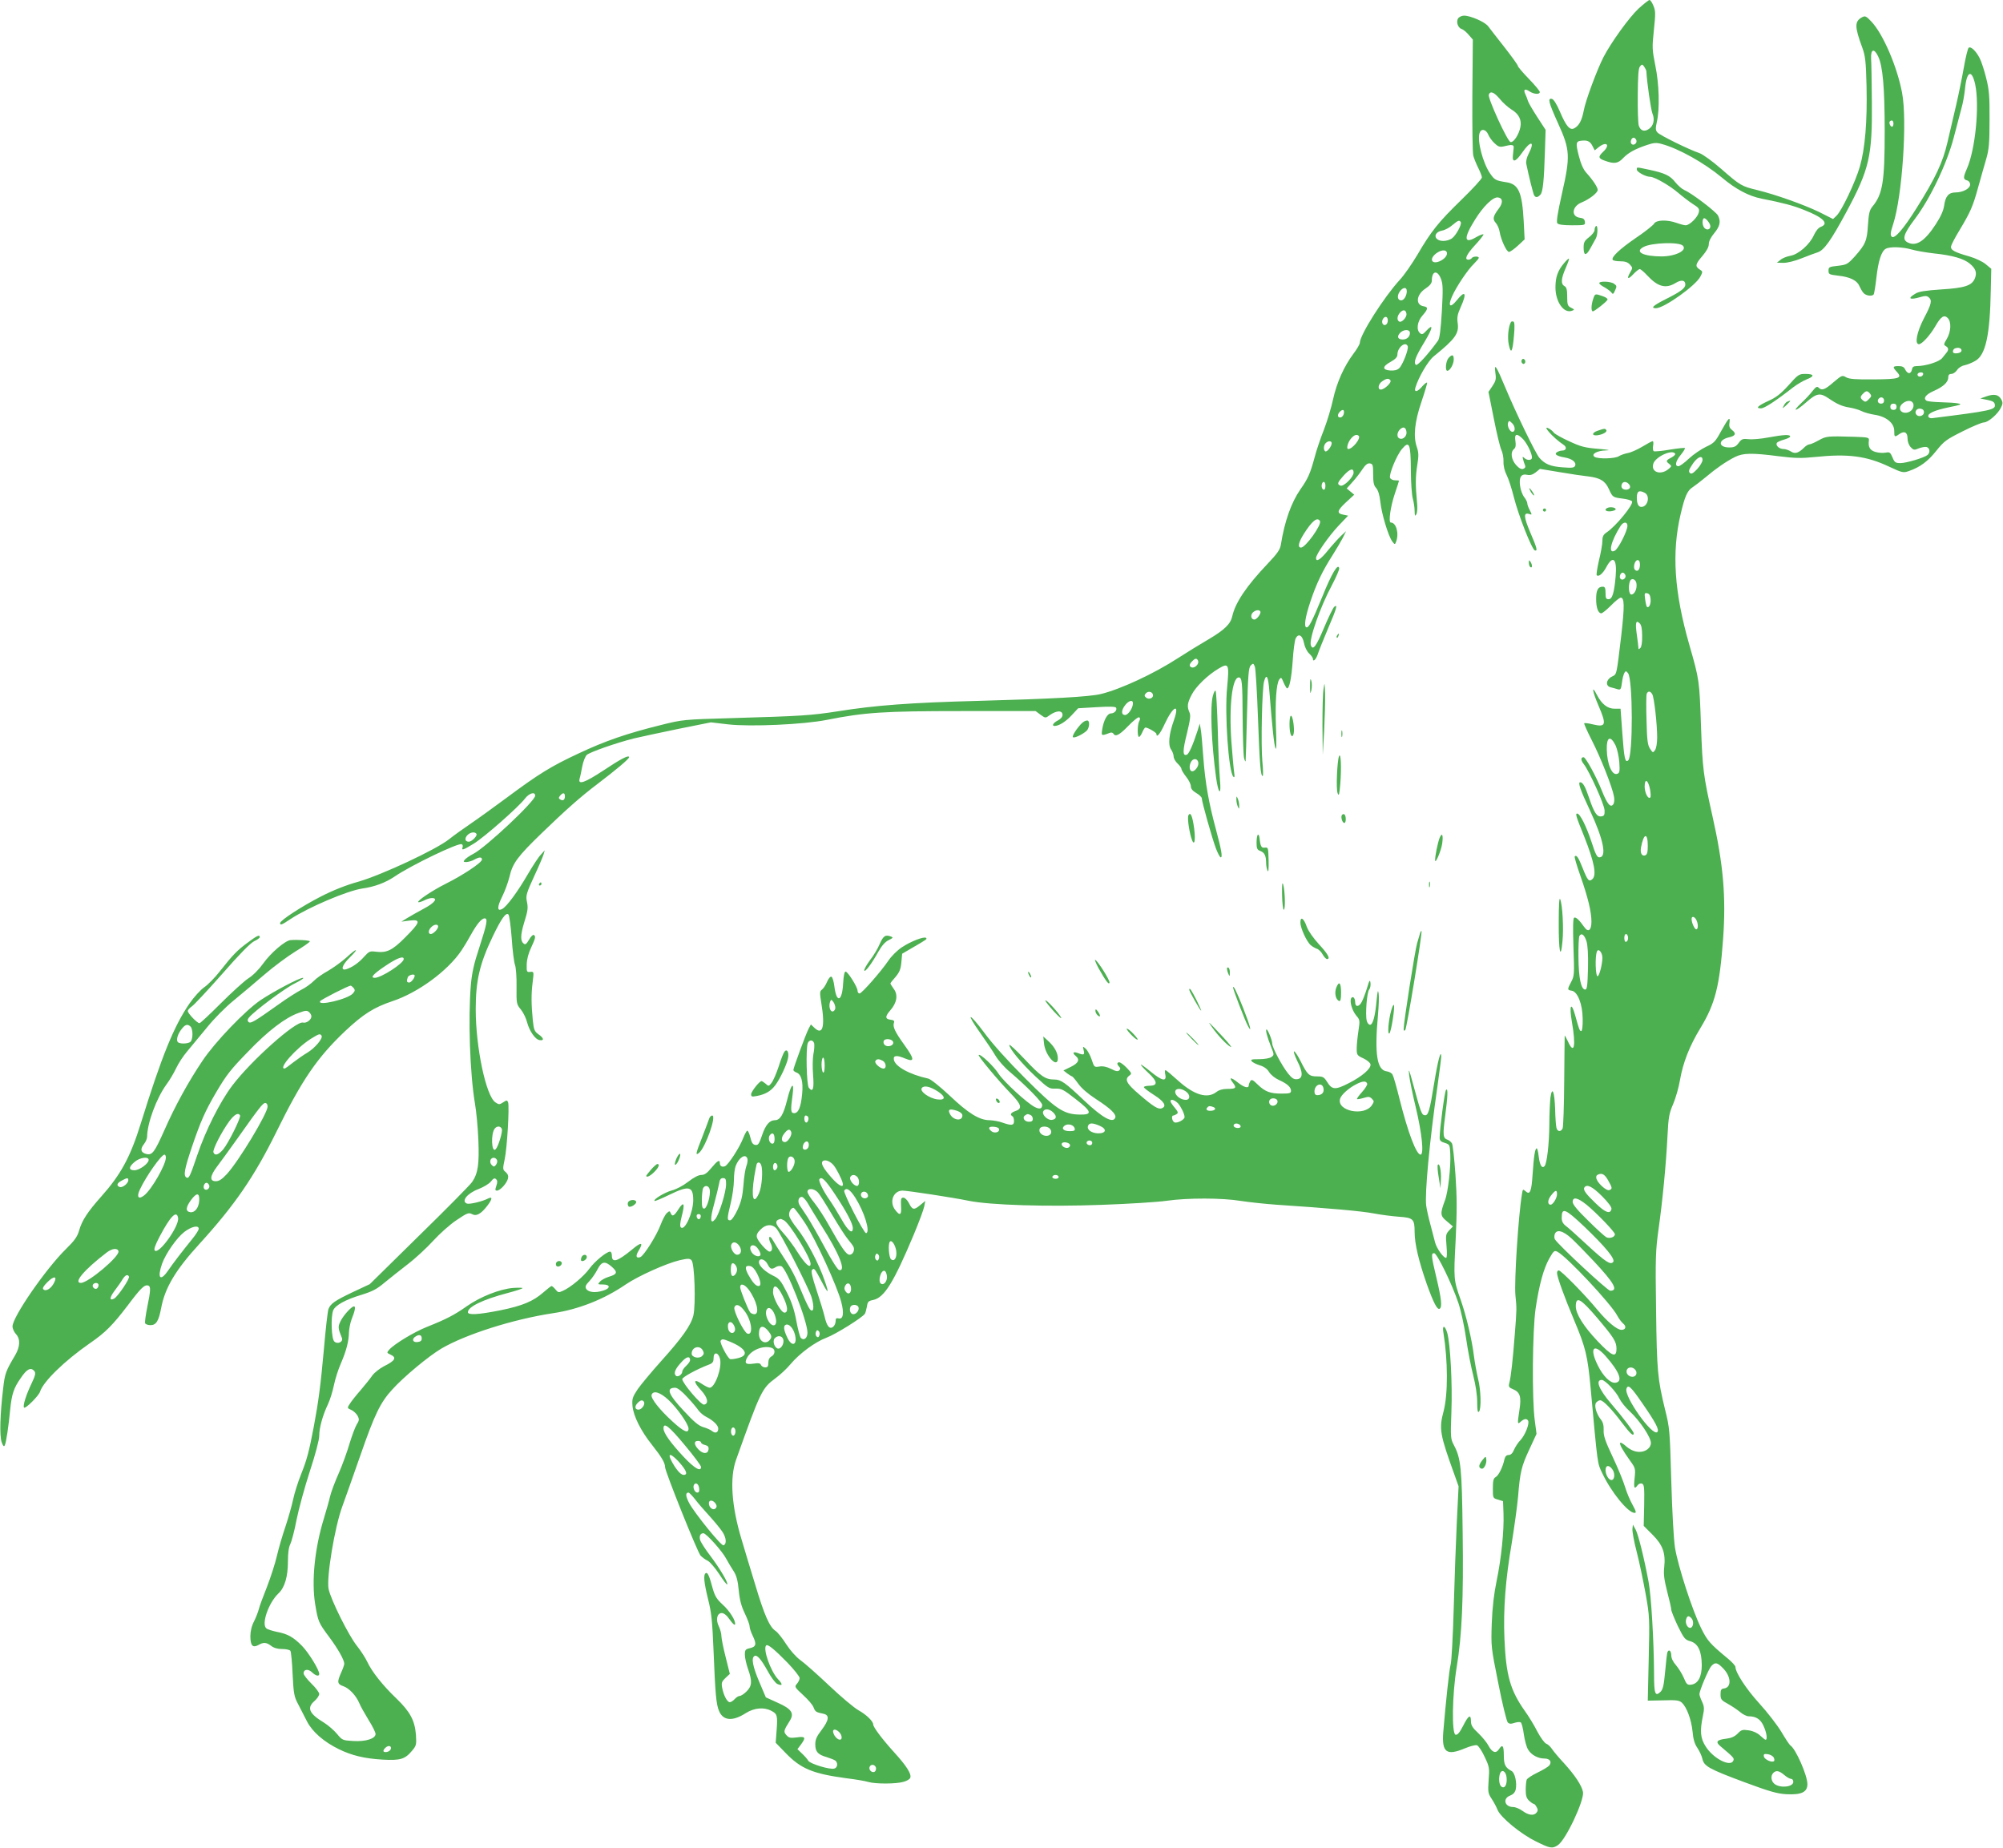 <?xml version="1.0" standalone="no"?>
<!DOCTYPE svg PUBLIC "-//W3C//DTD SVG 20010904//EN"
 "http://www.w3.org/TR/2001/REC-SVG-20010904/DTD/svg10.dtd">
<svg version="1.0" xmlns="http://www.w3.org/2000/svg"
 width="1280pt" height="1181pt" viewBox="0 0 1280 1181"
 preserveAspectRatio="xMidYMid meet">
<g transform="translate(0,1181) scale(0.1,-0.1)"
fill="#4caf50" stroke="none">
<path d="M10471 11755 c-60 -56 -176 -217 -224 -310 -42 -82 -115 -279 -126
-341 -12 -63 -30 -98 -61 -114 -28 -15 -52 13 -93 110 -20 46 -39 76 -50 78
-28 6 -21 -22 40 -157 77 -169 79 -209 24 -451 -28 -125 -36 -178 -29 -187 7
-9 39 -13 95 -13 82 0 84 1 81 23 -2 16 -11 23 -31 25 -59 7 -52 73 10 98 51
21 103 62 103 80 0 17 -32 65 -73 110 -19 21 -35 57 -48 109 -20 77 -18 91 11
95 42 6 60 -2 75 -30 l16 -31 26 21 c50 39 75 14 28 -30 -34 -32 -32 -43 13
-58 57 -21 82 -17 114 17 33 35 79 60 155 85 41 14 59 15 91 6 109 -29 273
-121 387 -216 88 -74 171 -118 254 -134 137 -27 201 -44 270 -72 123 -48 161
-87 107 -108 -15 -5 -32 -26 -44 -52 -27 -61 -99 -124 -151 -133 -22 -4 -51
-15 -63 -26 l-23 -18 43 -1 c25 0 73 12 115 29 40 16 86 33 102 38 41 13 85
74 184 258 147 273 166 358 163 700 -1 127 -3 253 -5 280 -3 61 19 69 45 15
30 -62 42 -202 42 -480 0 -322 -13 -402 -79 -481 -18 -22 -23 -44 -28 -117 -6
-102 -16 -124 -84 -201 -46 -50 -51 -53 -108 -60 -56 -6 -60 -8 -60 -31 0 -23
4 -25 62 -32 75 -8 120 -30 135 -66 7 -15 18 -35 26 -44 16 -19 57 -24 66 -9
3 5 11 53 17 106 12 108 32 170 60 185 26 15 108 12 166 -5 27 -8 92 -19 144
-25 116 -12 189 -33 228 -66 37 -31 46 -58 31 -94 -19 -46 -66 -61 -216 -70
-99 -7 -142 -13 -164 -27 -53 -31 -37 -42 31 -22 30 9 42 9 54 -1 23 -19 19
-42 -30 -134 -46 -89 -61 -166 -32 -166 19 0 71 57 104 114 36 63 57 77 80 53
24 -24 21 -87 -6 -133 -20 -33 -21 -38 -7 -46 18 -10 20 -24 6 -41 -6 -7 -18
-22 -28 -35 -18 -24 -106 -52 -164 -52 -20 0 -27 -6 -30 -22 -2 -13 -10 -23
-18 -23 -8 0 -19 10 -25 23 -7 16 -18 22 -42 22 -39 0 -40 -6 -11 -37 37 -40
15 -47 -150 -48 -113 -1 -153 2 -174 13 -25 15 -28 14 -81 -31 -56 -49 -75
-55 -95 -35 -10 10 -18 6 -40 -22 -14 -19 -47 -54 -72 -77 -63 -60 -35 -54 34
7 65 57 87 61 140 25 57 -39 87 -52 136 -60 25 -4 59 -14 75 -22 17 -9 54 -19
84 -24 75 -11 126 -53 126 -103 0 -41 2 -42 33 -20 32 22 52 11 52 -29 0 -19
8 -42 20 -55 18 -19 23 -20 51 -8 18 7 40 11 50 9 22 -6 25 -35 7 -51 -22 -18
-136 -52 -173 -52 -32 0 -38 4 -51 36 -14 32 -18 36 -43 31 -16 -3 -45 -2 -65
4 -36 10 -49 31 -43 74 2 19 -5 20 -88 23 -178 5 -183 5 -232 -22 -25 -14 -52
-26 -59 -26 -8 0 -23 -9 -33 -19 -37 -37 -60 -44 -86 -27 -14 9 -35 16 -48 16
-27 0 -52 23 -42 39 3 6 24 15 45 21 22 6 40 15 40 20 0 14 -41 12 -139 -6
-47 -9 -104 -14 -127 -11 -37 4 -45 1 -63 -24 -17 -23 -29 -29 -60 -29 -72 0
-73 49 -1 65 40 9 47 24 20 45 -17 13 -22 24 -18 48 6 44 -6 31 -53 -53 -37
-68 -45 -77 -97 -101 -31 -15 -80 -48 -109 -75 -28 -27 -59 -49 -67 -49 -25 0
-19 32 15 73 17 21 29 40 26 43 -3 3 -46 -2 -97 -10 -50 -9 -96 -13 -102 -10
-5 4 -7 19 -4 35 3 16 2 29 -3 29 -5 0 -35 -16 -66 -35 -32 -19 -74 -38 -94
-41 -20 -4 -45 -13 -56 -20 -23 -16 -133 -19 -155 -4 -25 17 16 40 74 41 32 1
13 5 -49 10 -86 7 -113 14 -186 48 -47 21 -91 46 -99 55 -7 10 -22 22 -32 27
-50 27 28 -60 91 -102 26 -16 22 -39 -7 -39 -9 0 -24 -5 -32 -10 -20 -13 -2
-25 49 -34 47 -8 75 -30 67 -52 -6 -14 -17 -16 -82 -11 -76 6 -111 20 -147 61
-24 28 -146 279 -214 441 -62 149 -76 170 -67 102 6 -40 3 -52 -19 -85 l-25
-37 34 -170 c18 -93 40 -183 48 -200 8 -16 15 -50 14 -75 -1 -28 7 -61 20 -86
12 -23 32 -86 46 -141 28 -113 115 -334 134 -341 19 -6 15 13 -29 115 -42 99
-44 129 -8 118 20 -7 20 -6 5 24 -9 16 -16 36 -16 44 0 8 -9 26 -20 40 -11 14
-23 46 -26 71 -8 56 7 80 46 71 18 -4 35 1 54 16 l27 22 127 -21 c70 -12 151
-24 181 -27 76 -9 109 -29 132 -80 24 -53 25 -54 89 -62 27 -3 54 -11 59 -17
14 -17 -102 -159 -162 -199 -21 -14 -27 -26 -27 -54 0 -21 -10 -77 -22 -125
-11 -49 -18 -91 -14 -95 12 -12 40 12 61 52 42 79 69 54 60 -55 -9 -109 -22
-150 -45 -150 -17 0 -20 7 -20 40 0 32 -4 40 -18 40 -30 0 -42 -22 -42 -78 0
-57 13 -92 33 -92 7 0 35 23 62 50 27 28 55 50 62 50 24 0 25 -53 4 -238 -32
-267 -28 -250 -61 -267 -37 -19 -42 -60 -7 -68 12 -3 32 -8 43 -12 20 -6 23
-2 29 42 3 27 11 55 16 63 8 13 11 12 23 -3 31 -40 32 -531 1 -557 -20 -17
-26 11 -38 178 l-11 152 -37 0 c-46 0 -82 28 -114 88 -36 71 -30 25 10 -68 53
-123 48 -140 -36 -120 -28 7 -52 10 -55 7 -3 -2 19 -51 48 -108 56 -109 132
-301 142 -360 4 -19 2 -41 -4 -49 -17 -26 -39 0 -73 85 -37 93 -104 215 -117
215 -19 0 -19 -19 1 -44 36 -46 132 -259 133 -296 1 -29 -3 -36 -21 -38 -28
-4 -46 23 -78 118 -25 74 -40 100 -57 100 -16 0 0 -47 63 -181 87 -187 109
-299 59 -299 -14 0 -25 22 -49 97 -33 100 -74 183 -92 183 -13 0 -8 -17 44
-145 66 -167 82 -250 52 -275 -21 -18 -30 -7 -61 71 -27 68 -39 87 -51 75 -3
-3 13 -58 36 -123 49 -140 71 -231 71 -294 0 -57 -21 -71 -47 -33 -31 44 -53
65 -64 58 -7 -4 -8 -68 -4 -187 6 -172 6 -184 -14 -222 -26 -49 -26 -53 2 -57
38 -5 70 -85 71 -179 1 -46 -3 -79 -9 -79 -10 0 -13 6 -40 104 -25 88 -38 58
-20 -45 27 -154 15 -215 -25 -126 -11 23 -20 40 -21 37 0 -3 -2 -133 -3 -290
-1 -157 -6 -293 -10 -302 -11 -25 -35 -22 -40 5 -3 12 -7 65 -8 117 -4 113
-19 151 -30 75 -3 -27 -7 -104 -7 -170 -1 -130 -16 -254 -31 -269 -17 -17 -30
7 -37 62 -3 29 -9 52 -13 52 -10 0 -18 -46 -26 -165 -7 -112 -17 -135 -45
-109 -17 15 -18 14 -23 -18 -23 -136 -50 -559 -42 -645 9 -90 9 -86 -4 -253
-12 -156 -24 -270 -35 -311 -6 -22 -2 -28 25 -39 44 -18 53 -49 40 -131 -14
-92 -13 -95 8 -76 21 19 38 22 47 7 11 -17 -18 -91 -47 -123 -16 -16 -35 -45
-43 -64 -9 -22 -21 -33 -34 -33 -14 0 -22 -8 -27 -27 -10 -49 -37 -104 -56
-114 -14 -8 -18 -22 -18 -72 0 -62 0 -63 33 -72 l32 -10 3 -80 c4 -109 -14
-286 -44 -430 -17 -82 -27 -167 -31 -270 -5 -149 -5 -151 42 -385 25 -129 53
-241 60 -249 10 -10 20 -11 43 -3 16 5 34 7 40 3 6 -3 15 -38 20 -77 6 -40 18
-84 28 -98 21 -34 63 -56 104 -56 35 0 49 -22 30 -45 -7 -8 -41 -29 -75 -45
-35 -17 -66 -37 -69 -46 -3 -9 -6 -38 -6 -64 0 -38 5 -54 22 -70 12 -11 25
-20 30 -20 4 0 12 -9 18 -21 9 -15 8 -24 -1 -35 -17 -21 -51 -17 -89 11 -19
14 -46 25 -60 25 -54 0 -70 54 -20 73 20 8 31 20 36 39 9 43 -5 107 -26 118
-41 22 -50 41 -50 101 0 63 -9 73 -32 37 -19 -28 -43 -19 -66 24 -9 18 -38 54
-64 79 -38 35 -48 52 -48 77 0 48 -16 39 -50 -29 -22 -43 -36 -59 -48 -57 -26
5 -22 259 7 433 33 200 44 429 38 860 -5 414 -11 474 -57 560 -20 38 -21 49
-15 210 7 179 -7 441 -27 507 -15 49 -33 50 -24 0 29 -178 30 -393 1 -503 -30
-112 -24 -146 70 -406 l26 -73 -11 -222 c-6 -123 -15 -371 -20 -553 -5 -181
-14 -346 -20 -365 -9 -32 -31 -241 -47 -432 -10 -129 21 -152 138 -103 33 14
68 23 77 20 9 -2 32 -36 49 -73 31 -65 32 -73 26 -150 -5 -76 -4 -84 19 -119
14 -21 31 -53 38 -71 19 -48 149 -155 246 -202 90 -45 104 -47 139 -24 51 33
170 287 161 340 -8 42 -52 108 -122 185 -33 35 -67 76 -77 91 -9 14 -25 29
-36 33 -10 3 -36 38 -57 78 -20 40 -57 100 -81 133 -92 131 -119 226 -129 459
-8 190 7 381 46 608 16 99 35 234 41 300 13 159 21 194 74 307 l44 95 -11 85
c-19 138 -15 573 5 715 23 154 51 256 88 322 28 49 32 52 52 42 61 -32 345
-336 382 -408 10 -19 27 -42 38 -51 22 -18 16 -40 -11 -40 -29 0 -90 51 -154
128 -78 95 -232 252 -247 252 -6 0 -11 -7 -11 -16 0 -25 48 -157 110 -304 73
-173 86 -227 105 -434 46 -500 42 -475 74 -542 57 -121 165 -254 207 -254 12
0 9 11 -14 53 -16 28 -37 79 -47 112 -9 32 -44 118 -78 190 -49 104 -61 139
-59 174 1 30 -4 51 -18 68 -30 38 -44 91 -30 108 7 8 18 15 26 15 19 0 74 -57
140 -145 52 -69 74 -89 74 -66 0 11 -70 103 -144 189 -79 92 -102 152 -60 152
21 0 93 -76 112 -118 10 -21 40 -59 69 -85 63 -59 133 -164 133 -200 0 -31
-33 -57 -73 -57 -32 0 -62 14 -94 43 -13 11 -26 18 -29 15 -7 -8 15 -47 62
-113 35 -48 36 -52 30 -112 -7 -65 -2 -75 19 -46 7 9 19 14 28 10 14 -5 16
-24 14 -138 l-3 -132 56 -56 c66 -66 85 -118 75 -209 -5 -44 0 -80 19 -155 14
-53 26 -105 26 -115 0 -9 19 -56 42 -105 39 -79 46 -88 79 -97 50 -14 73 -62
74 -152 0 -77 -24 -121 -69 -126 -23 -3 -29 3 -46 44 -11 26 -34 62 -50 81
-19 21 -30 45 -30 63 0 30 -17 41 -25 18 -2 -7 -9 -62 -14 -122 -8 -87 -14
-113 -29 -129 -35 -34 -42 -14 -42 116 -1 207 -18 498 -35 587 -30 159 -66
303 -83 334 l-17 31 -3 -27 c-2 -15 10 -81 27 -146 17 -65 42 -186 57 -268 26
-144 26 -158 20 -417 l-6 -267 99 2 c84 3 102 0 119 -15 31 -29 60 -107 68
-183 4 -49 13 -80 31 -106 14 -21 28 -52 32 -70 10 -47 43 -65 268 -149 162
-60 211 -74 269 -77 95 -5 134 13 134 64 0 57 -75 227 -109 248 -6 4 -31 42
-57 86 -26 43 -89 125 -141 182 -84 92 -153 198 -153 234 0 7 -21 30 -46 51
-117 97 -133 115 -173 196 -58 118 -148 398 -167 514 -9 59 -18 228 -24 430
-9 320 -10 337 -40 455 -47 195 -52 242 -57 633 -5 338 -3 383 16 520 26 184
48 416 57 595 6 119 10 143 36 203 16 37 36 107 44 155 20 113 61 217 131 332
94 155 122 268 144 565 20 272 2 479 -68 790 -58 259 -63 297 -73 576 -10 289
-10 293 -75 519 -96 336 -113 588 -55 834 27 115 43 151 77 172 15 10 53 39
83 64 66 56 130 100 187 129 52 26 108 27 279 5 104 -13 144 -14 232 -5 211
22 329 7 475 -62 83 -39 90 -40 125 -28 72 25 122 62 176 130 50 62 64 72 168
124 63 32 124 57 136 57 26 0 88 52 108 93 13 25 14 34 3 54 -17 31 -45 37
-94 20 l-40 -14 45 -9 c35 -7 46 -14 48 -31 5 -32 -25 -39 -402 -86 -10 -1
-21 3 -23 10 -7 20 39 41 132 60 75 15 85 19 60 24 -16 4 -66 7 -110 8 -44 1
-86 5 -94 10 -23 15 -4 40 46 62 60 26 93 56 93 86 0 16 6 23 20 23 11 0 27
11 36 24 8 14 30 28 47 31 18 4 49 16 69 28 67 36 95 164 100 455 l3 134 -35
29 c-20 17 -65 38 -105 50 -96 27 -121 41 -117 65 2 10 25 55 52 99 73 122 87
154 121 277 17 62 41 145 52 183 17 59 21 99 21 250 1 154 -3 193 -22 268 -12
48 -30 104 -41 125 -24 47 -58 79 -71 66 -5 -5 -19 -61 -30 -124 -11 -63 -33
-171 -49 -240 -16 -69 -41 -177 -56 -240 -29 -126 -77 -229 -196 -418 -83
-133 -142 -202 -160 -185 -10 10 -9 26 9 80 58 178 91 662 57 840 -32 169
-122 377 -196 455 -33 35 -40 38 -59 28 -49 -26 -49 -60 1 -195 19 -52 23 -86
27 -245 5 -225 -9 -398 -43 -516 -29 -99 -116 -282 -149 -313 l-22 -21 -89 45
c-100 48 -280 112 -395 140 -100 24 -109 29 -229 134 -57 50 -120 95 -140 102
-64 21 -256 115 -270 133 -12 14 -12 26 -3 67 19 82 15 241 -10 361 -20 101
-21 114 -9 226 11 104 11 123 -3 155 -8 20 -19 37 -25 37 -5 0 -37 -25 -70
-55z m50 -399 c3 -70 29 -248 39 -272 16 -39 7 -79 -24 -99 -29 -20 -54 -10
-64 24 -4 14 -7 101 -6 193 1 125 4 171 14 183 13 16 15 15 27 -1 7 -10 13
-23 14 -28z m2101 -84 c29 -134 2 -417 -53 -541 -24 -55 -24 -67 1 -74 12 -3
20 -14 20 -26 0 -26 -46 -51 -93 -51 -44 0 -65 -24 -73 -84 -5 -33 -22 -71
-54 -120 -69 -106 -123 -142 -176 -117 -41 18 -31 54 41 149 100 132 206 355
250 522 19 74 42 160 50 190 9 30 18 84 22 120 10 115 43 131 65 32z m-522
-252 c0 -11 -4 -20 -9 -20 -11 0 -22 26 -14 34 12 12 23 5 23 -14z m-1643
-106 c7 -18 -17 -38 -31 -24 -11 11 -1 40 14 40 6 0 13 -7 17 -16z m2078
-1344 c0 -9 -11 -16 -27 -18 -20 -2 -28 1 -28 12 0 8 6 17 13 19 21 9 42 2 42
-13z m-245 -149 c0 -14 -18 -23 -30 -16 -6 4 -8 11 -5 16 8 12 35 12 35 0z
m-340 -127 c11 -13 10 -19 -8 -36 -17 -18 -23 -19 -36 -8 -20 16 -20 25 0 44
19 20 28 20 44 0z m90 -44 c0 -13 -7 -20 -20 -20 -19 0 -27 20 -13 33 13 14
33 6 33 -13z m188 -26 c4 -29 -25 -56 -57 -52 -35 4 -40 40 -9 62 30 22 62 17
66 -10z m-108 -14 c0 -13 -7 -20 -20 -20 -13 0 -20 7 -20 20 0 13 7 20 20 20
13 0 20 -7 20 -20z m175 -35 c0 -22 -31 -33 -47 -17 -17 17 -1 44 24 40 15 -2
23 -10 23 -23z m-2631 -71 c20 -20 21 -54 1 -54 -17 0 -35 38 -28 58 6 15 8
15 27 -4z m69 -101 c27 -29 57 -91 57 -118 0 -18 -31 -20 -49 -2 -11 10 -13 8
-8 -8 2 -11 8 -28 12 -37 5 -12 2 -20 -11 -25 -12 -4 -26 3 -46 25 -31 36 -37
82 -13 102 11 9 13 23 9 51 -8 48 10 52 49 12z m972 -93 c3 -5 -8 -16 -25 -25
-35 -18 -36 -23 -12 -41 16 -13 15 -15 -8 -34 -51 -40 -113 -16 -94 38 16 44
121 92 139 62z m175 -40 c0 -11 -15 -37 -34 -58 -27 -28 -37 -34 -47 -25 -9 9
-7 20 11 47 32 53 70 72 70 36z m-470 -155 c15 -18 5 -35 -20 -35 -22 0 -34
15 -26 35 7 19 30 19 46 0z m101 -55 c36 -20 19 -90 -22 -90 -19 0 -29 20 -29
59 0 42 14 50 51 31z m-111 -211 c0 -32 -58 -147 -81 -159 -45 -24 -25 61 37
158 18 28 44 29 44 1z m80 -248 c0 -33 -16 -49 -32 -33 -14 14 -1 62 17 62 10
0 15 -10 15 -29z m-93 -67 c7 -18 -17 -38 -31 -24 -11 11 -1 40 14 40 6 0 13
-7 17 -16z m71 -56 c4 -33 -13 -68 -33 -68 -16 0 -21 53 -9 85 10 25 39 13 42
-17z m90 -97 c3 -32 -11 -61 -24 -49 -3 4 -8 25 -11 48 -5 37 -4 42 13 38 13
-2 20 -13 22 -37z m-54 -235 c1 -40 -4 -70 -11 -77 -11 -11 -13 -10 -13 2 0 7
-5 45 -10 82 -11 76 -6 97 18 73 11 -10 16 -35 16 -80z m65 -374 c12 -22 31
-191 31 -275 0 -38 -6 -71 -14 -82 -13 -18 -14 -17 -32 10 -15 23 -19 54 -22
181 -3 84 -2 160 1 169 8 20 24 19 36 -3z m-235 -326 c10 -21 21 -69 24 -107
4 -59 2 -70 -13 -75 -33 -13 -65 61 -67 155 -2 81 23 93 56 27z m220 -279 c5
-26 6 -50 2 -54 -14 -14 -36 30 -36 70 0 54 22 43 34 -16z m-14 -363 c0 -41
-4 -56 -16 -61 -22 -8 -34 15 -27 52 17 90 43 96 43 9z m310 -473 c13 -25 13
-61 0 -61 -11 0 -30 42 -30 66 0 20 18 17 30 -5z m-702 -136 c8 -25 12 -84 10
-174 -3 -113 -6 -136 -18 -136 -26 0 -42 73 -43 205 -1 69 2 131 6 138 14 21
31 8 45 -33z m264 33 c6 -17 -1 -38 -13 -38 -5 0 -9 11 -9 25 0 26 14 34 22
13z m-162 -140 c0 -40 -20 -118 -31 -118 -13 0 -17 126 -4 158 9 24 35 -6 35
-40z m37 -1423 c27 -48 28 -54 7 -62 -9 -3 -28 7 -50 28 -35 34 -44 63 -21 72
25 11 42 1 64 -38z m-40 -100 c40 -40 63 -71 61 -82 -7 -35 -38 -25 -99 34
-65 62 -84 88 -74 103 15 24 51 6 112 -55z m-287 12 c0 -25 -26 -67 -41 -67
-21 0 -20 31 3 59 28 36 38 38 38 8z m187 -66 c60 -48 183 -175 183 -190 0
-18 -34 -30 -55 -19 -11 6 -64 54 -117 107 -67 65 -98 103 -98 118 0 35 31 29
87 -16z m-16 -138 c139 -133 203 -211 188 -229 -17 -21 -49 0 -169 111 -58 54
-117 107 -132 118 -20 15 -28 30 -28 52 0 69 20 62 141 -52z m-77 -80 c28 -26
91 -91 140 -143 133 -142 159 -190 106 -190 -17 0 -329 290 -353 328 -5 7 -5
21 -2 32 11 35 53 25 109 -27z m164 -508 c105 -124 122 -151 122 -195 0 -61
-28 -50 -121 48 -89 94 -139 174 -139 222 0 68 30 52 138 -75z m52 -242 c90
-102 113 -164 64 -171 -32 -5 -79 41 -113 110 -56 112 -28 147 49 61z m190
-88 c16 -19 6 -45 -18 -45 -25 0 -44 23 -36 44 8 20 38 21 54 1z m43 -211 c88
-127 112 -173 98 -187 -31 -31 -216 230 -197 278 10 28 28 12 99 -91z m-187
-429 c16 -25 12 -65 -8 -65 -18 0 -37 33 -38 63 0 34 24 36 46 2z m502 -947
c17 -17 15 -55 -3 -62 -19 -7 -38 28 -30 54 7 23 16 25 33 8z m201 -319 c54
-53 58 -124 9 -131 -19 -2 -23 -9 -23 -38 0 -31 5 -38 46 -60 25 -14 60 -37
78 -52 18 -16 43 -28 56 -28 47 0 76 -19 95 -62 20 -43 26 -88 13 -88 -4 0
-19 12 -35 27 -17 16 -44 29 -72 33 -41 6 -48 4 -71 -20 -19 -19 -40 -29 -72
-33 -62 -7 -73 -20 -38 -49 84 -71 88 -75 82 -91 -17 -44 -128 12 -177 90 -34
53 -38 98 -18 194 10 48 9 61 -5 92 -9 19 -17 41 -17 49 1 24 58 159 76 179
24 26 38 24 73 -12z m325 -571 c5 -9 7 -20 3 -24 -12 -13 -62 10 -65 29 -3 15
2 18 24 15 15 -2 32 -11 38 -20z m-1706 -131 c4 -45 -13 -73 -34 -56 -15 12
-18 56 -8 84 12 30 39 12 42 -28z m1774 18 c16 -14 36 -25 44 -25 8 0 14 -8
14 -19 0 -32 -79 -42 -118 -15 -24 17 -29 53 -10 72 18 18 37 15 70 -13z"/>
<path d="M9320 11695 c-17 -20 -5 -62 20 -70 10 -3 31 -20 45 -37 l27 -31 -3
-356 c-1 -196 1 -369 6 -386 4 -16 18 -51 31 -77 13 -26 24 -54 24 -62 0 -9
-59 -73 -131 -143 -148 -144 -194 -202 -281 -351 -34 -57 -84 -130 -113 -161
-101 -110 -255 -352 -255 -402 0 -8 -18 -40 -41 -70 -60 -80 -107 -185 -130
-291 -11 -51 -37 -138 -58 -193 -22 -55 -49 -135 -60 -178 -28 -104 -43 -137
-91 -205 -58 -84 -101 -203 -125 -355 -5 -30 -23 -56 -84 -120 -135 -142 -207
-249 -226 -335 -11 -50 -48 -87 -153 -149 -53 -31 -141 -85 -195 -120 -154
-100 -368 -199 -492 -229 -76 -18 -311 -31 -790 -44 -422 -11 -652 -28 -888
-66 -175 -27 -232 -31 -682 -44 -307 -9 -311 -9 -451 -44 -218 -54 -355 -101
-527 -182 -176 -82 -255 -131 -462 -285 -77 -57 -178 -130 -225 -162 -47 -32
-110 -77 -140 -101 -84 -67 -430 -228 -578 -271 -80 -22 -165 -56 -241 -95
-121 -62 -261 -153 -261 -170 0 -16 10 -12 67 26 114 75 363 181 459 195 78
11 147 37 205 76 107 73 411 219 430 207 6 -3 8 -12 5 -20 -8 -22 5 -17 72 24
67 41 285 233 327 288 27 35 65 46 65 18 0 -34 -317 -332 -396 -372 -22 -11
-46 -28 -53 -36 -12 -14 -10 -16 10 -16 13 1 35 7 49 15 32 18 50 19 50 1 0
-19 -120 -99 -230 -154 -88 -44 -186 -110 -177 -118 3 -3 19 2 36 10 16 9 39
16 51 16 41 0 18 -31 -50 -67 -39 -21 -87 -48 -108 -61 l-37 -23 52 7 c75 9
70 -10 -26 -106 -84 -85 -120 -102 -190 -93 -37 5 -43 2 -73 -31 -34 -39 -77
-69 -115 -81 -39 -11 -28 26 22 75 63 62 47 63 -20 1 -31 -28 -84 -66 -118
-86 -35 -19 -76 -48 -92 -65 -17 -17 -52 -43 -79 -56 -27 -14 -92 -55 -143
-92 -158 -112 -182 -127 -195 -114 -8 8 -7 16 3 28 34 42 230 188 294 219 39
19 61 35 51 35 -23 0 -186 -86 -270 -142 -98 -66 -292 -268 -372 -388 -89
-132 -176 -290 -244 -445 -63 -141 -77 -160 -115 -151 -35 9 -41 30 -16 62 12
15 21 36 21 48 1 88 60 247 124 335 19 25 46 71 61 102 14 31 47 81 72 110 25
30 81 98 125 151 44 55 118 130 171 173 50 41 139 116 197 166 58 50 147 116
197 147 51 31 93 60 93 65 0 7 -81 12 -124 8 -34 -3 -126 -82 -173 -148 -27
-38 -66 -78 -97 -97 -28 -19 -107 -91 -176 -160 -69 -69 -130 -126 -135 -126
-15 0 -75 63 -75 78 0 6 11 19 24 28 14 8 101 102 195 208 109 125 182 199
205 210 20 9 36 21 36 26 0 18 -17 10 -76 -34 -67 -49 -97 -80 -178 -183 -31
-40 -76 -86 -99 -102 -24 -16 -67 -63 -96 -105 -100 -145 -178 -338 -311 -766
-67 -216 -128 -328 -254 -469 -86 -97 -122 -151 -140 -215 -12 -41 -29 -65
-86 -121 -129 -127 -340 -433 -340 -493 0 -14 10 -36 22 -49 29 -31 27 -80 -5
-135 -61 -103 -66 -117 -77 -214 -20 -167 -23 -298 -10 -340 9 -26 15 -33 20
-23 9 15 25 123 35 229 10 98 22 137 67 201 40 60 65 72 88 45 9 -12 6 -28
-18 -78 -36 -75 -58 -146 -48 -155 9 -9 94 76 102 102 20 64 156 197 319 310
99 68 145 115 242 242 84 112 107 134 131 126 16 -6 15 -31 -7 -138 -10 -49
-16 -96 -14 -102 3 -7 18 -13 34 -13 37 0 53 26 69 110 24 128 91 242 245 410
224 246 349 427 491 715 164 334 261 475 440 645 115 108 183 151 302 191 163
54 353 193 441 324 15 22 42 67 60 100 38 68 68 105 88 105 22 0 15 -34 -33
-183 -36 -108 -48 -165 -55 -242 -18 -215 -6 -567 26 -757 9 -51 19 -157 22
-235 6 -154 -2 -212 -40 -268 -13 -19 -165 -173 -339 -343 l-315 -310 -109
-51 c-115 -55 -141 -73 -155 -108 -5 -13 -18 -127 -29 -255 -21 -233 -35 -339
-65 -498 -30 -158 -44 -211 -81 -303 -20 -50 -43 -123 -51 -162 -8 -38 -30
-115 -48 -170 -19 -55 -44 -140 -55 -188 -11 -48 -40 -138 -64 -200 -25 -62
-48 -125 -52 -142 -4 -16 -17 -51 -30 -77 -16 -30 -24 -65 -24 -96 0 -60 15
-76 50 -57 34 20 53 18 83 -5 17 -13 40 -20 70 -20 25 0 49 -5 53 -12 4 -7 11
-74 14 -150 6 -124 10 -143 35 -190 15 -29 41 -79 57 -111 34 -66 107 -130
203 -177 84 -41 164 -60 280 -67 114 -6 143 2 190 59 25 30 27 37 23 99 -7 92
-37 148 -125 233 -86 82 -157 171 -187 236 -12 25 -41 70 -65 100 -53 66 -166
293 -181 363 -15 71 38 393 87 527 19 52 71 199 115 325 92 265 128 340 205
424 73 81 232 213 313 261 157 92 461 188 711 226 165 24 329 89 469 185 78
53 258 134 343 154 53 12 64 12 76 0 20 -19 28 -283 12 -353 -16 -64 -72 -143
-208 -294 -59 -66 -125 -145 -147 -176 -34 -52 -38 -62 -34 -109 6 -64 53
-159 126 -250 60 -76 82 -113 82 -140 0 -28 207 -544 227 -566 10 -10 30 -26
46 -33 15 -8 48 -47 73 -85 25 -39 48 -69 51 -66 8 9 -44 98 -108 183 -33 43
-62 89 -65 101 -7 26 2 43 21 43 18 0 122 -116 147 -165 12 -22 32 -56 46 -77
18 -28 27 -59 33 -124 6 -62 17 -102 39 -147 16 -34 30 -70 30 -81 0 -11 9
-39 21 -63 25 -52 21 -69 -20 -78 -27 -6 -31 -11 -31 -41 0 -19 9 -60 20 -91
28 -79 26 -109 -9 -144 -16 -16 -36 -29 -44 -29 -8 0 -22 -9 -32 -20 -10 -11
-24 -20 -31 -20 -17 0 -40 44 -49 92 -6 32 -3 40 21 63 l28 26 -27 108 c-15
59 -27 120 -27 134 0 15 -7 42 -16 61 -22 44 -12 86 19 86 14 -1 32 -15 51
-43 16 -23 31 -37 33 -30 7 21 -34 87 -80 128 -36 33 -48 52 -62 100 -22 83
-33 107 -45 100 -16 -10 -12 -57 15 -167 22 -86 27 -142 35 -333 11 -274 17
-339 35 -381 26 -63 87 -68 172 -13 53 33 115 39 162 14 38 -19 41 -31 34
-124 l-6 -80 62 -64 c98 -102 174 -134 390 -163 58 -7 122 -18 141 -24 45 -13
175 -13 223 1 21 5 41 17 44 26 9 24 -23 75 -105 165 -76 84 -132 159 -132
176 0 20 -43 62 -93 90 -29 16 -113 87 -187 157 -74 70 -157 144 -184 163 -29
21 -66 63 -92 103 -24 38 -54 75 -67 84 -39 25 -72 99 -132 300 -32 105 -71
233 -86 285 -64 211 -77 394 -35 510 156 437 165 457 252 521 29 21 72 61 96
90 58 69 159 143 230 169 57 21 230 129 245 153 4 6 9 27 13 46 4 31 10 36 40
42 71 15 130 110 259 417 33 79 63 160 67 180 l7 36 -33 -27 c-39 -33 -50 -31
-72 14 -10 19 -26 34 -35 34 -15 0 -17 -8 -15 -53 4 -59 -6 -66 -37 -26 -40
51 -13 124 47 124 31 0 327 -45 422 -65 139 -28 502 -39 850 -26 173 6 360 18
415 26 132 19 355 19 475 -1 52 -8 154 -19 225 -24 344 -23 547 -41 625 -56
47 -9 119 -18 160 -21 91 -6 100 -15 100 -97 0 -75 26 -186 78 -334 43 -120
67 -166 82 -157 17 10 11 65 -20 195 -34 143 -36 160 -15 160 18 0 115 -199
155 -319 16 -47 38 -149 49 -226 11 -77 32 -184 46 -238 15 -60 25 -124 25
-169 0 -53 3 -69 11 -61 16 16 13 140 -6 212 -8 34 -20 98 -26 144 -12 101
-49 257 -84 357 -46 130 -46 132 -33 381 9 187 9 274 -1 420 -7 101 -17 191
-22 200 -5 10 -18 20 -28 24 -30 9 -32 30 -16 150 17 129 19 183 6 169 -9 -8
-41 -252 -41 -306 0 -18 8 -26 33 -33 31 -10 32 -12 35 -70 4 -82 -14 -245
-34 -297 -32 -86 -31 -99 12 -134 l39 -33 -24 -25 c-22 -24 -23 -30 -17 -101
4 -46 3 -75 -3 -75 -17 0 -60 60 -70 98 -5 20 -19 72 -30 115 -12 43 -24 98
-27 121 -10 73 21 411 72 763 13 94 24 180 24 190 -1 51 -22 -28 -45 -170 -29
-180 -38 -210 -62 -205 -18 3 -24 19 -74 203 -25 93 -29 101 -24 53 4 -32 22
-122 41 -200 41 -170 55 -308 32 -308 -27 0 -80 139 -134 354 -19 77 -39 147
-45 157 -5 10 -21 19 -36 21 -64 7 -80 109 -57 363 5 55 7 116 4 135 -4 27 -7
17 -13 -45 -9 -101 -24 -155 -42 -155 -8 0 -18 12 -21 26 -10 39 1 181 15 198
7 8 11 27 9 43 -3 24 -7 19 -22 -32 -10 -33 -25 -72 -33 -87 -17 -35 -43 -37
-43 -4 0 27 -15 42 -25 26 -12 -19 5 -78 31 -110 25 -29 25 -32 15 -99 -6 -39
-11 -89 -11 -113 0 -41 2 -44 43 -63 23 -11 44 -28 45 -38 5 -26 -53 -77 -140
-121 -86 -44 -106 -42 -138 10 -19 30 -26 34 -64 34 -50 0 -61 10 -105 98 -17
34 -36 62 -41 62 -6 0 4 -27 20 -61 38 -74 37 -113 -1 -117 -21 -2 -33 6 -58
37 -39 49 -101 166 -101 191 0 21 -28 90 -36 90 -9 0 3 -46 28 -109 21 -52 21
-54 3 -67 -11 -8 -44 -14 -78 -14 -49 0 -57 -2 -48 -13 6 -8 29 -19 51 -26 27
-8 47 -22 60 -43 10 -17 37 -39 61 -50 54 -24 79 -46 79 -70 0 -15 -8 -18 -59
-18 -75 0 -106 12 -154 58 -31 31 -39 34 -47 22 -5 -8 -10 -21 -10 -27 0 -22
-30 -14 -71 19 -44 35 -59 34 -29 -4 24 -32 18 -38 -38 -38 -29 0 -53 -7 -69
-20 -57 -44 -140 -20 -241 70 -42 38 -80 70 -84 70 -4 0 -5 -13 -1 -30 9 -45
-21 -39 -92 19 -33 27 -62 48 -64 46 -2 -3 19 -26 48 -53 60 -56 61 -82 5 -82
-19 0 -34 -4 -34 -9 0 -5 29 -27 65 -50 65 -41 83 -72 49 -85 -22 -8 -51 9
-143 88 -83 71 -97 97 -63 122 16 12 14 15 -17 48 -19 20 -41 36 -48 36 -16 0
-17 -12 -1 -28 9 -9 9 -15 1 -23 -9 -9 -22 -7 -53 9 -28 14 -53 19 -75 15 -32
-5 -33 -4 -49 45 -9 27 -26 58 -37 68 -20 18 -20 18 -14 -9 8 -30 1 -33 -39
-17 -29 10 -35 0 -11 -20 27 -23 17 -45 -32 -69 l-47 -23 24 -19 c14 -10 28
-19 31 -19 3 0 21 -21 39 -46 20 -29 63 -66 114 -99 94 -61 131 -97 123 -119
-15 -38 -81 -1 -197 108 -122 116 -150 136 -192 136 -58 0 -86 19 -192 132
-53 56 -96 96 -96 89 0 -24 79 -119 168 -202 80 -74 87 -79 127 -77 38 1 51
-6 129 -67 105 -81 109 -101 24 -99 -102 2 -150 35 -348 233 -109 109 -208
219 -260 290 -100 134 -121 133 -26 -1 36 -51 80 -116 97 -145 17 -29 58 -76
92 -104 105 -89 207 -193 207 -211 0 -25 -16 -30 -47 -14 -51 26 -198 162
-231 212 -30 48 -118 131 -128 121 -6 -6 121 -159 205 -246 69 -71 76 -97 31
-112 -31 -11 -38 -23 -20 -34 6 -3 10 -17 10 -31 0 -28 -16 -30 -75 -9 -22 8
-58 14 -81 15 -65 0 -136 44 -254 156 -64 60 -122 106 -138 110 -120 26 -214
78 -220 122 -4 27 19 29 73 6 61 -25 60 -4 -5 86 -61 85 -77 118 -67 144 4 10
-2 16 -20 18 -38 4 -38 21 -3 61 42 48 50 99 21 137 -11 16 -21 31 -21 34 0 3
15 22 33 42 25 30 33 49 37 93 l5 55 65 38 c93 54 96 56 88 63 -11 12 -100
-23 -155 -60 -29 -19 -67 -57 -85 -84 -48 -71 -171 -211 -185 -211 -7 0 -13 8
-13 18 0 23 -62 121 -76 122 -8 0 -13 -27 -16 -75 -6 -117 -42 -131 -56 -20
-4 32 -12 60 -19 62 -7 3 -19 -12 -28 -33 -8 -20 -23 -42 -32 -49 -15 -11 -15
-20 -5 -83 26 -154 10 -212 -43 -162 l-23 22 -15 -28 c-18 -35 -97 -250 -97
-263 0 -5 9 -12 19 -16 31 -10 45 -58 37 -137 -8 -85 -24 -123 -51 -123 -22 0
-24 17 -10 118 12 91 -10 69 -35 -34 -23 -93 -45 -129 -78 -129 -34 0 -60 -30
-82 -96 -19 -55 -25 -65 -43 -62 -16 2 -24 14 -32 48 -6 25 -15 44 -20 43 -4
-1 -16 -23 -26 -48 -22 -58 -95 -171 -116 -179 -19 -8 -33 1 -33 20 0 25 -16
15 -54 -31 -28 -34 -44 -45 -65 -45 -17 0 -48 -16 -84 -44 -32 -25 -76 -48
-104 -55 -44 -12 -120 -57 -110 -67 2 -3 46 16 98 41 122 59 149 53 149 -36 0
-79 -54 -199 -79 -174 -7 7 -5 29 5 69 22 83 15 101 -19 49 -29 -46 -41 -52
-51 -27 -6 15 -8 15 -25 0 -10 -9 -28 -44 -40 -76 -24 -65 -106 -196 -129
-205 -27 -10 -32 7 -11 41 33 54 18 58 -41 8 -95 -78 -130 -89 -130 -38 0 13
-5 24 -11 24 -23 0 -98 -62 -131 -107 -36 -50 -121 -122 -172 -144 -26 -12
-30 -11 -46 9 -10 12 -21 22 -25 22 -4 0 -27 -18 -52 -40 -66 -58 -134 -86
-275 -115 -142 -28 -208 -32 -208 -12 0 34 94 80 252 122 50 13 93 27 97 31 3
4 -23 4 -59 2 -86 -7 -210 -56 -297 -117 -79 -56 -134 -84 -252 -131 -84 -33
-211 -110 -244 -147 -16 -19 -16 -20 8 -31 42 -19 31 -39 -42 -75 -28 -15 -61
-41 -74 -59 -12 -18 -46 -60 -74 -93 -29 -33 -60 -72 -69 -87 -18 -27 -18 -28
9 -40 14 -6 32 -23 40 -37 12 -23 11 -30 -6 -57 -10 -17 -30 -71 -45 -120 -14
-49 -45 -135 -69 -190 -25 -56 -50 -123 -56 -150 -6 -27 -24 -89 -39 -139 -59
-191 -80 -400 -56 -548 19 -113 21 -118 91 -212 55 -74 95 -145 95 -169 0 -7
-9 -33 -20 -57 -27 -61 -25 -73 15 -87 38 -14 81 -60 102 -110 7 -18 34 -65
58 -105 25 -39 45 -80 45 -90 0 -30 -63 -50 -143 -45 -67 4 -70 5 -103 45 -19
23 -56 55 -83 72 -96 58 -112 95 -61 139 17 15 30 35 30 45 0 9 -22 39 -50 66
-27 27 -50 56 -50 65 0 27 29 31 54 7 24 -23 46 -28 46 -10 0 26 -69 138 -111
180 -55 56 -92 76 -161 89 -28 6 -58 15 -66 22 -33 27 14 163 77 223 41 38 61
108 61 207 0 51 5 89 15 108 8 16 27 86 40 156 14 69 52 209 85 310 36 110 60
201 60 227 0 51 22 131 56 202 13 28 30 82 38 122 8 39 28 102 45 140 34 79
50 140 51 198 1 22 8 58 16 80 23 58 28 85 16 85 -16 0 -70 -60 -87 -97 -16
-34 -15 -43 10 -105 10 -25 -29 -43 -49 -22 -18 18 -23 155 -7 198 13 33 78
69 181 100 68 21 98 36 145 76 33 27 101 81 150 119 50 38 123 106 164 151 40
44 107 104 148 131 68 46 78 50 99 39 28 -16 58 1 98 53 33 43 35 62 4 46 -34
-18 -118 -38 -134 -32 -39 15 2 66 74 93 31 12 67 33 79 48 16 21 24 24 33 15
9 -8 10 -19 2 -42 -9 -26 -8 -31 4 -31 20 0 63 47 70 77 4 16 0 28 -14 41 -20
16 -20 20 -7 82 16 72 31 339 22 364 -6 15 -9 15 -32 0 -23 -15 -27 -15 -49 0
-60 39 -126 351 -126 595 0 182 25 291 109 466 55 114 84 155 100 140 6 -6 15
-74 21 -152 5 -78 15 -154 21 -170 6 -15 11 -77 10 -139 -1 -108 -1 -112 28
-147 16 -20 33 -56 39 -80 15 -57 52 -111 80 -115 31 -5 28 13 -7 37 -25 18
-30 29 -36 88 -10 101 -11 170 -1 246 8 67 8 67 -15 65 -23 -3 -24 0 -23 49 1
32 11 71 28 106 28 60 31 73 17 81 -5 3 -19 -10 -30 -30 -18 -30 -24 -34 -36
-24 -20 17 -19 55 4 131 25 81 27 96 17 142 -6 33 0 53 47 155 30 64 57 128
61 142 l7 25 -25 -28 c-15 -15 -52 -72 -83 -125 -65 -112 -135 -207 -164 -222
-33 -18 -33 13 0 79 17 34 38 91 47 128 20 86 51 128 206 278 154 149 250 234
356 314 117 89 202 160 202 171 0 17 -52 -10 -166 -86 -117 -77 -162 -93 -150
-51 4 12 11 48 17 79 6 31 19 64 29 73 20 18 186 76 300 105 41 10 169 37 284
61 l209 42 111 -13 c142 -16 482 -1 631 29 242 48 362 56 862 56 l471 0 31
-23 c32 -23 32 -23 59 -3 44 31 82 32 82 1 0 -12 -12 -26 -30 -35 -29 -15 -41
-35 -21 -35 28 0 71 27 108 67 l43 46 118 7 c81 5 119 4 124 -3 9 -15 -10 -37
-33 -37 -22 0 -46 -43 -55 -100 -7 -45 -7 -45 52 -23 7 2 15 0 19 -6 13 -23
39 -9 96 50 32 33 63 58 69 54 7 -4 7 -12 0 -25 -12 -23 -13 -100 -1 -100 5 0
14 14 21 30 7 17 16 30 20 30 15 0 70 -32 70 -41 0 -28 24 0 53 64 54 116 98
135 59 24 -32 -89 -39 -159 -18 -188 9 -13 16 -33 16 -44 0 -12 11 -32 25 -45
14 -13 25 -29 25 -35 0 -7 14 -29 30 -50 17 -21 30 -48 30 -60 0 -16 11 -30
35 -44 19 -11 35 -26 35 -34 0 -21 66 -256 90 -319 12 -32 26 -58 31 -58 13 0
4 49 -31 180 -46 170 -68 296 -80 455 -6 83 -13 166 -17 185 l-6 35 -14 -45
c-30 -92 -55 -149 -69 -154 -27 -10 -27 25 1 136 21 88 25 116 16 135 -16 36
-14 59 14 112 26 52 102 126 173 168 64 38 68 29 54 -119 -17 -171 9 -543 40
-573 7 -7 9 1 5 25 -3 19 -11 109 -18 200 -16 227 5 410 47 410 21 0 24 -27
25 -258 1 -125 5 -240 9 -257 4 -16 9 -25 10 -20 1 6 5 142 9 303 6 251 10
295 24 309 15 15 17 14 26 -8 5 -13 14 -161 20 -329 11 -300 17 -370 30 -370
4 0 3 42 -2 93 -10 106 -2 467 11 512 15 54 27 32 34 -65 18 -228 30 -343 39
-363 6 -15 7 29 3 130 -6 167 2 283 21 310 12 16 14 14 28 -20 9 -20 19 -37
22 -37 15 0 28 66 36 177 4 67 13 132 19 143 18 34 43 20 53 -30 5 -26 19 -54
33 -67 13 -12 24 -27 24 -33 0 -24 19 -7 31 28 6 20 36 94 65 163 57 133 64
160 40 140 -7 -6 -37 -67 -66 -136 -49 -117 -70 -145 -83 -110 -14 35 59 244
133 382 28 53 50 103 48 111 -7 35 -48 -33 -108 -182 -66 -160 -85 -196 -100
-196 -19 0 -10 64 24 165 39 117 79 199 142 297 24 38 53 87 65 110 l21 43
-32 -30 c-17 -16 -55 -58 -83 -92 -48 -60 -77 -78 -77 -50 0 24 81 140 144
207 l61 64 -29 6 c-46 8 -42 26 15 79 l53 49 -24 20 -24 20 36 40 c21 23 49
59 64 82 20 30 33 40 48 38 19 -3 21 -10 21 -69 0 -52 4 -72 19 -88 13 -15 22
-44 27 -89 8 -76 50 -215 75 -251 17 -23 18 -23 25 -5 21 52 2 124 -33 124
-17 0 -2 105 27 189 14 41 25 76 25 78 0 2 -11 3 -25 3 -14 0 -28 7 -32 16 -8
22 42 144 76 184 47 56 56 35 57 -133 0 -78 6 -160 12 -182 6 -22 12 -58 12
-80 1 -33 2 -37 11 -22 6 11 8 43 4 80 -10 105 -10 159 2 235 10 61 9 80 -4
118 -22 66 -13 158 31 287 20 59 36 113 36 120 -1 6 -13 -3 -29 -20 -32 -39
-56 -44 -46 -10 20 66 81 171 118 200 137 111 162 146 152 213 -5 36 -1 55 19
100 42 92 30 113 -25 44 -42 -52 -58 -38 -30 25 27 62 101 172 140 209 17 17
31 33 31 38 0 12 -38 10 -45 -2 -3 -5 -13 -10 -21 -10 -28 0 -13 33 41 92 30
32 55 64 55 69 0 5 -20 -2 -45 -16 -80 -48 -84 -8 -9 111 53 86 116 147 147
142 31 -4 33 -34 5 -71 -37 -49 -41 -67 -20 -91 11 -12 22 -37 25 -56 8 -51
44 -130 60 -130 8 0 33 18 57 40 l43 40 -6 117 c-10 185 -33 236 -110 248 -69
11 -76 14 -106 58 -45 67 -82 207 -66 256 9 31 40 26 55 -8 6 -16 24 -41 40
-56 23 -22 34 -26 57 -21 56 14 68 12 66 -9 -1 -11 -3 -33 -5 -49 -5 -48 18
-41 59 18 55 80 84 76 42 -6 -13 -25 -19 -51 -15 -67 15 -75 44 -190 50 -200
10 -15 22 -14 39 4 17 16 24 89 30 288 l4 127 -54 83 c-29 45 -56 91 -59 102
-3 11 -10 30 -16 42 -15 31 -4 39 26 19 29 -19 66 -21 66 -4 0 6 -31 44 -70
84 -38 39 -70 77 -70 82 0 6 -38 59 -85 119 -46 59 -94 120 -105 135 -21 28
-113 68 -154 68 -13 0 -29 -7 -36 -15z m264 -517 c19 -24 53 -54 75 -68 47
-28 66 -66 57 -112 -9 -47 -43 -100 -63 -96 -20 4 -147 282 -139 303 10 26 34
16 70 -27z m-249 -788 c8 -14 -31 -86 -57 -104 -12 -9 -37 -16 -54 -16 -62 0
-69 54 -9 66 18 3 48 19 66 35 37 31 45 34 54 19z m-91 -189 c10 -16 -6 -41
-36 -57 -55 -29 -80 7 -32 45 28 22 59 27 68 12z m-35 -175 c12 -32 13 -65 5
-206 -7 -117 -14 -174 -25 -188 -63 -87 -132 -163 -141 -154 -16 16 -3 51 56
148 53 88 58 121 10 69 -20 -22 -27 -25 -39 -15 -26 21 -18 76 15 113 36 41
38 54 9 59 -56 8 -49 75 11 114 27 18 40 34 40 50 0 64 36 71 59 10z m-219
-77 c0 -29 -18 -59 -36 -59 -23 0 -28 28 -10 55 20 30 46 33 46 4z m-2 -145
c3 -23 -32 -59 -47 -49 -16 9 -13 36 6 57 20 22 37 19 41 -8z m-120 -50 c-4
-23 -26 -30 -34 -10 -8 20 15 51 29 37 5 -5 7 -17 5 -27z m142 -72 c0 -24 -19
-42 -46 -42 -31 0 -39 18 -18 41 22 25 64 26 64 1z m-14 -85 c7 -19 -33 -121
-55 -141 -13 -12 -32 -16 -58 -14 -51 4 -50 26 5 56 30 17 42 30 42 46 0 45
52 88 66 53z m-110 -219 c8 -13 -39 -58 -62 -58 -22 0 -17 36 9 53 27 19 43
21 53 5z m-298 -210 c-2 -13 -11 -24 -20 -26 -21 -4 -24 18 -6 36 19 19 30 14
26 -10z m400 -118 c4 -27 -22 -52 -44 -43 -19 7 -18 38 2 58 21 21 38 15 42
-15z m-305 -26 c15 -16 -40 -84 -67 -84 -14 0 -4 39 15 64 20 25 39 33 52 20z
m-173 -47 c0 -20 -30 -58 -41 -52 -13 9 -11 39 3 53 16 16 38 15 38 -1z m140
-188 c0 -28 -63 -91 -84 -83 -23 9 -20 19 20 64 40 44 64 51 64 19z m-180 -84
c0 -14 -4 -25 -9 -25 -12 0 -19 21 -13 38 8 21 22 13 22 -13z m-35 -225 c14
-22 -92 -170 -121 -170 -23 0 -16 33 17 86 53 84 87 112 104 84z m-381 -578
c7 -12 -22 -52 -38 -52 -21 0 -27 28 -10 45 17 16 40 20 48 7z m-400 -311 c16
-25 -27 -62 -47 -42 -7 7 -5 17 8 31 20 22 31 25 39 11z m-286 -222 c4 -21
-26 -33 -44 -18 -11 9 -12 15 -3 26 15 18 43 13 47 -8z m-128 -54 c0 -30 -30
-75 -50 -75 -26 0 -26 30 1 64 23 29 49 35 49 11z m418 -381 c3 -21 -21 -54
-39 -54 -17 0 -22 30 -10 56 13 30 45 29 49 -2z m-4048 -213 c0 -24 -12 -32
-30 -21 -11 7 -11 11 -1 24 18 22 31 20 31 -3z m-565 -241 c7 -12 -30 -50 -49
-50 -24 0 -29 20 -10 41 18 20 49 25 59 9z m-245 -592 c0 -16 -31 -48 -47 -48
-18 0 -17 25 3 44 18 19 44 21 44 4z m-220 -208 c0 -27 -144 -120 -185 -120
-32 0 -9 25 70 78 75 50 115 64 115 42z m70 -106 c0 -16 -23 -44 -35 -44 -16
0 -18 9 -9 34 6 15 44 24 44 10z m-390 -79 c10 -13 9 -19 -5 -35 -33 -37 -230
-83 -209 -49 6 10 180 99 195 99 3 0 12 -7 19 -15z m3078 -130 c-2 -11 -10
-20 -18 -20 -17 0 -25 37 -15 63 6 15 8 15 21 -3 8 -11 13 -29 12 -40z m-3360
-27 c7 -7 12 -18 12 -24 0 -22 -32 -46 -54 -40 -46 11 -331 -243 -452 -403
-79 -105 -170 -286 -224 -446 -46 -136 -53 -150 -69 -141 -20 12 -12 54 35
194 56 165 85 230 154 348 67 114 94 148 205 262 128 134 239 218 324 248 46
17 54 17 69 2z m-760 -90 c7 -7 12 -28 12 -48 0 -20 -5 -41 -12 -48 -15 -15
-74 -16 -83 -1 -10 15 2 52 26 82 22 29 38 34 57 15z m837 -58 c10 -17 -43
-80 -92 -109 -24 -14 -65 -43 -91 -63 -26 -21 -50 -38 -54 -38 -41 0 74 130
168 190 53 33 60 35 69 20z m3653 -42 c4 -21 -34 -34 -53 -18 -8 6 -11 18 -8
26 8 20 57 14 61 -8z m-505 -7 c2 -11 1 -41 -5 -68 -5 -26 -6 -87 -2 -134 7
-89 -1 -114 -27 -82 -15 17 -20 252 -7 286 10 23 34 22 41 -2z m67 -142 c0
-31 -4 -48 -10 -44 -5 3 -10 26 -10 51 0 24 5 44 10 44 6 0 10 -23 10 -51z
m371 31 c22 -12 26 -50 5 -50 -22 0 -60 35 -52 48 9 15 22 15 47 2z m3096
-147 c2 -6 -12 -30 -33 -53 -20 -22 -35 -43 -32 -45 2 -2 21 1 41 7 32 10 40
9 54 -5 15 -15 15 -18 0 -41 -49 -74 -228 -37 -203 42 8 25 53 66 101 91 42
22 66 24 72 4z m-279 -32 c4 -25 -12 -41 -40 -41 -12 0 -18 8 -18 23 0 47 52
64 58 18z m-2465 -17 c52 -34 50 -58 -3 -51 -53 7 -116 53 -99 73 14 18 52 10
102 -22z m1585 0 c30 -21 29 -54 -1 -54 -31 0 -67 27 -67 51 0 24 36 26 68 3z
m585 -58 c7 -19 -18 -40 -38 -32 -15 6 -20 28 -8 39 12 12 41 7 46 -7z m-635
-18 c19 -22 42 -68 42 -88 0 -16 -46 -41 -64 -34 -16 6 -23 44 -8 44 4 0 13 4
21 9 12 8 9 15 -12 41 -15 17 -27 36 -27 41 0 17 26 9 48 -13z m-5818 -21 c0
-43 -185 -350 -261 -432 -31 -33 -49 -45 -70 -45 -41 0 -38 33 9 95 21 28 78
106 127 175 143 202 165 230 180 230 9 0 15 -9 15 -23z m6044 -3 c22 -9 10
-24 -20 -24 -23 0 -31 10 -17 23 8 9 17 9 37 1z m-1635 -25 c19 -7 31 -18 31
-29 0 -38 -58 -32 -79 9 -17 31 -2 37 48 20z m612 -10 c24 -24 21 -43 -9 -47
-26 -4 -64 32 -56 53 9 21 40 19 65 -6z m-5197 -18 c8 -12 -75 -179 -108 -218
-30 -35 -53 -42 -62 -19 -7 17 51 130 101 199 33 44 57 58 69 38z m5050 3 c9
-3 16 -15 16 -25 0 -14 -7 -19 -25 -19 -29 0 -45 28 -24 41 17 11 14 10 33 3z
m-1420 -13 c8 -13 -4 -42 -15 -35 -12 7 -12 44 0 44 6 0 12 -4 15 -9z m1704
-75 c3 -12 -4 -16 -32 -16 -41 0 -56 18 -32 36 22 15 60 4 64 -20z m158 19
c50 -21 44 -50 -10 -49 -42 2 -72 24 -63 48 8 20 28 20 73 1z m902 -2 c2 -8
-5 -13 -17 -13 -21 0 -35 13 -24 24 10 10 36 3 41 -11z m-4721 -19 c6 -17 -22
-111 -39 -129 -27 -30 -33 99 -6 132 15 18 37 16 45 -3z m3178 -4 c0 -19 -32
-25 -50 -10 -24 20 -17 31 18 28 20 -2 32 -8 32 -18z m325 5 c17 -21 5 -45
-23 -45 -29 0 -52 24 -43 45 7 19 50 19 66 0z m-1654 -20 c8 -19 -21 -65 -40
-65 -24 0 -26 28 -5 54 23 30 37 33 45 11z m-106 -46 c0 -18 -5 -29 -14 -29
-20 0 -30 38 -16 55 17 21 30 9 30 -26z m218 -45 c-5 -26 -38 -31 -38 -7 0 24
21 46 33 34 5 -5 7 -17 5 -27z m1812 21 c0 -8 -6 -15 -14 -15 -17 0 -28 14
-19 24 12 12 33 6 33 -9z m-142 -12 c2 -7 -4 -16 -12 -19 -19 -7 -49 14 -40
28 8 13 46 6 52 -9z m-5778 -82 c0 -45 -91 -204 -138 -241 -37 -30 -51 -11
-28 37 39 84 137 223 157 223 5 0 9 -8 9 -19z m3716 -6 c3 -8 1 -29 -6 -47 -7
-18 -16 -74 -19 -123 -6 -71 -14 -105 -38 -158 -19 -40 -38 -67 -47 -67 -21 0
-20 12 4 112 11 46 20 111 20 145 0 34 5 74 11 90 21 55 63 82 75 48z m302
-13 c4 -24 -22 -72 -38 -72 -11 0 -14 59 -4 85 9 23 38 14 42 -13z m-4128 4
c0 -23 -59 -66 -91 -66 -38 0 -38 21 2 54 33 28 89 36 89 12z m2226 -1 c4 -8
0 -22 -7 -31 -11 -13 -14 -13 -27 0 -17 17 -9 46 13 46 9 0 18 -7 21 -15z
m2152 -34 c17 -21 48 -81 56 -108 12 -39 -19 -27 -66 25 -59 66 -77 100 -58
112 16 10 48 -4 68 -29z m-464 3 c13 -35 5 -140 -14 -182 -36 -79 -51 -26 -30
108 6 36 13 71 15 78 6 17 22 15 29 -4z m103 -18 c-4 -9 -11 -16 -17 -16 -11
0 -14 33 -3 44 11 10 26 -11 20 -28z m511 -58 c16 -16 15 -58 -1 -58 -21 0
-50 37 -44 55 8 18 28 20 45 3z m1286 3 c7 -11 -14 -20 -31 -13 -7 2 -10 8 -7
13 7 12 31 12 38 0z m-5944 -24 c0 -21 -37 -50 -55 -44 -23 9 -18 25 13 41 34
19 42 19 42 3z m3820 -26 c0 -50 -44 -192 -69 -223 -32 -39 -35 -1 -7 98 13
49 27 106 31 127 4 28 11 37 25 37 17 0 20 -7 20 -39z m693 -60 c76 -114 117
-192 117 -221 0 -42 -31 -18 -72 56 -24 42 -58 97 -76 123 -40 56 -72 122 -66
133 13 21 36 0 97 -91z m-3996 53 c7 -18 -17 -38 -31 -24 -11 11 -1 40 14 40
6 0 13 -7 17 -16z m3198 -26 c8 -35 -17 -123 -35 -123 -12 0 -15 13 -15 55 0
30 4 63 7 73 10 24 37 21 43 -5z m692 -20 c12 -13 52 -77 91 -143 39 -66 83
-135 99 -154 15 -18 32 -40 36 -48 12 -21 -2 -53 -24 -53 -21 0 -51 44 -134
192 -26 47 -67 110 -91 140 -24 29 -44 61 -44 70 0 26 42 23 67 -4z m238 -32
c59 -93 98 -220 70 -228 -13 -4 -148 259 -140 272 14 22 37 7 70 -44z m81 5
c-10 -16 -36 -13 -43 5 -8 22 18 37 36 20 7 -8 10 -19 7 -25z m-4273 -26 c-3
-45 -28 -77 -57 -73 -31 5 -30 30 4 77 37 50 56 49 53 -4z m3890 -17 c13 -24
52 -87 85 -140 115 -180 161 -295 115 -286 -10 2 -47 60 -92 144 -42 78 -92
165 -111 195 -19 29 -41 62 -49 74 -16 25 -9 55 13 55 8 0 25 -19 39 -42z
m-18 -126 c68 -105 205 -403 231 -504 19 -72 12 -112 -16 -105 -16 4 -20 0
-20 -18 0 -12 -7 -28 -15 -35 -23 -19 -41 2 -55 63 -7 29 -30 105 -52 171 -28
83 -36 122 -29 129 14 14 16 12 62 -75 42 -81 49 -80 20 3 -38 113 -117 262
-180 341 -23 28 -44 62 -47 75 -6 23 10 53 27 53 5 0 38 -44 74 -98z m-4007
34 c10 -50 -122 -236 -149 -209 -7 7 2 34 31 89 69 131 109 171 118 120z
m3340 7 c-4 -22 -22 -20 -26 1 -2 10 3 16 13 16 10 0 15 -7 13 -17z m532 -23
c36 -19 169 -237 170 -277 0 -34 -33 -5 -81 70 -28 45 -72 103 -96 129 -51 56
-55 77 -15 87 2 1 12 -4 22 -9z m-51 -49 c27 -27 206 -376 227 -442 19 -62 14
-104 -10 -78 -7 8 -30 55 -50 104 -45 110 -66 150 -125 239 -25 38 -53 83 -62
99 -9 17 -19 25 -22 20 -4 -6 -1 -23 7 -38 15 -28 12 -55 -6 -55 -16 0 -75 66
-81 91 -4 15 2 30 23 50 33 34 72 37 99 10z m-3689 -5 c0 -8 -19 -38 -42 -66
-61 -75 -118 -149 -156 -204 -48 -69 -68 -45 -37 45 24 67 94 167 143 205 46
35 92 45 92 20z m4457 -139 c7 -44 -11 -74 -33 -56 -14 12 -20 100 -7 113 12
12 33 -19 40 -57z m-1002 29 c18 -27 11 -56 -14 -56 -21 0 -46 43 -38 64 9 23
34 19 52 -8z m119 -18 c9 -12 16 -28 16 -35 0 -22 -39 -14 -56 12 -28 43 11
65 40 23z m-4087 -15 c11 -31 -193 -203 -240 -203 -50 0 20 83 163 193 36 28
70 32 77 10z m4859 -49 c-5 -13 -10 -14 -18 -6 -6 6 -8 18 -4 28 5 13 10 14
18 6 6 -6 8 -18 4 -28z m-711 -34 c17 -33 26 -36 54 -18 10 6 25 8 34 5 34
-13 167 -350 167 -425 0 -35 -23 -53 -42 -34 -6 6 -19 55 -29 109 -13 70 -30
122 -61 183 -37 73 -49 88 -85 105 -52 25 -93 63 -93 87 0 30 38 22 55 -12z
m-994 -18 c38 -34 33 -47 -21 -63 -22 -7 -47 -20 -56 -31 -16 -17 -15 -18 19
-18 50 0 49 -26 -1 -40 -48 -15 -92 -10 -106 12 -8 14 -4 24 21 50 17 18 40
52 52 76 26 50 47 54 92 14z m799 -17 c0 -24 -22 -49 -33 -38 -4 3 -7 21 -7
38 0 17 3 35 7 38 11 11 33 -14 33 -38z m128 -25 c25 -50 28 -80 9 -80 -18 0
-39 25 -66 74 -23 44 -19 59 12 54 14 -2 30 -19 45 -48z m830 -17 c3 -31 -19
-60 -38 -48 -22 14 -1 90 23 82 7 -2 13 -17 15 -34z m-4844 -2 c8 -12 -71
-128 -94 -141 -32 -17 -31 6 3 51 18 24 41 56 50 72 18 28 32 34 41 18z m-479
-41 c-18 -36 -52 -57 -68 -41 -7 7 1 21 26 46 42 42 65 39 42 -5z m285 -14 c0
-8 -5 -18 -11 -22 -14 -8 -33 11 -25 25 10 16 36 13 36 -3z m4808 -15 c5 -34
-16 -51 -33 -27 -10 14 -11 24 -4 38 13 24 33 18 37 -11z m-654 -13 c52 -71
73 -158 37 -158 -11 0 -23 6 -28 13 -17 26 -63 142 -63 159 0 28 27 21 54 -14z
m219 -44 c32 -64 35 -104 10 -104 -22 0 -73 93 -73 131 0 57 28 46 63 -27z
m-241 -99 c43 -60 52 -153 14 -139 -23 9 -91 147 -83 168 11 27 38 15 69 -29z
m724 30 c7 -18 -13 -45 -33 -45 -17 0 -27 24 -19 45 7 20 45 19 52 0z m-541
-35 c8 -16 15 -40 15 -55 0 -39 -34 -33 -54 10 -30 63 7 106 39 45z m-255 -81
c7 -11 9 -27 6 -35 -9 -23 -35 -16 -42 10 -11 44 16 63 36 25z m389 -56 c20
-71 -19 -87 -49 -20 -23 49 -25 74 -7 80 19 7 46 -22 56 -60z m-165 14 c16
-21 18 -32 10 -45 -26 -41 -74 -20 -74 33 0 54 28 60 64 12z m322 -23 c-5 -13
-10 -14 -18 -6 -6 6 -8 18 -4 28 5 13 10 14 18 6 6 -6 8 -18 4 -28z m-2541
-20 c0 -13 -8 -20 -27 -22 -32 -4 -39 21 -10 37 23 14 37 8 37 -15z m2310 -4
c8 -24 -11 -60 -31 -60 -22 0 -40 46 -24 65 18 21 47 19 55 -5z m-339 -16
c101 -42 123 -86 53 -104 -23 -6 -46 -9 -53 -7 -17 7 -68 105 -61 117 8 13 16
13 61 -6z m-175 -55 c9 -17 8 -25 -4 -36 -20 -20 -67 -9 -67 15 0 42 51 57 71
21z m443 15 c22 -9 20 -41 -4 -54 -13 -7 -20 -21 -20 -40 0 -23 -4 -30 -20
-30 -11 0 -23 7 -27 15 -4 12 -15 14 -48 9 -49 -7 -59 2 -42 36 26 52 108 84
161 64z m-333 -68 c15 -56 -32 -186 -66 -186 -8 0 -31 12 -52 26 -52 35 -54
13 -3 -42 43 -47 51 -86 19 -92 -19 -3 -139 138 -139 163 0 13 96 65 173 94
21 8 27 17 27 41 0 41 30 38 41 -4z m-191 -10 c0 -7 -11 -23 -25 -36 -14 -13
-25 -29 -25 -36 0 -20 -29 -39 -41 -27 -16 16 -4 44 36 87 32 36 55 41 55 12z
m-19 -235 c30 -32 62 -70 72 -85 10 -14 32 -33 50 -42 45 -23 77 -54 77 -75 0
-25 -18 -33 -38 -17 -9 8 -35 20 -57 26 -31 9 -60 34 -127 106 -99 106 -113
146 -53 146 14 0 42 -22 76 -59z m-120 -18 c57 -53 129 -156 129 -184 0 -33
-30 -21 -101 44 -83 75 -143 151 -135 172 11 30 55 16 107 -32z m-156 -13 c10
-16 -14 -50 -35 -50 -24 0 -26 23 -4 44 18 18 30 20 39 6z m262 -278 c57 -68
103 -130 103 -138 0 -34 -42 -9 -110 63 -86 92 -130 154 -130 183 0 42 35 15
137 -108z m323 88 c0 -10 -5 -22 -10 -25 -13 -8 -24 20 -16 41 8 20 26 9 26
-16z m-220 -70 c0 -5 11 -13 26 -16 18 -5 24 -12 22 -28 -4 -30 -34 -31 -63
-2 -30 30 -33 56 -5 56 11 0 20 -4 20 -10z m-148 -117 c42 -45 62 -79 49 -87
-18 -11 -40 6 -71 53 -49 78 -38 96 22 34z m136 -176 c2 -19 -1 -27 -12 -27
-17 0 -31 34 -21 50 11 18 30 5 33 -23z m-27 -69 c18 -24 59 -71 91 -106 32
-35 70 -81 84 -102 26 -39 29 -80 7 -87 -14 -5 -181 201 -218 268 -24 45 -26
69 -5 69 4 0 23 -19 41 -42z m133 -30 c8 -13 7 -21 -1 -29 -16 -16 -43 5 -43
33 0 24 28 21 44 -4z m459 -1016 c42 -44 77 -88 77 -98 0 -9 -8 -26 -17 -36
-17 -19 -15 -22 39 -72 32 -29 62 -64 67 -79 11 -28 15 -31 64 -41 39 -9 35
-40 -13 -104 -31 -40 -40 -61 -40 -91 0 -48 17 -66 73 -82 23 -7 48 -17 55
-22 18 -14 15 -45 -6 -51 -27 -9 -155 30 -167 50 -5 10 -23 30 -40 46 l-29 28
22 29 c34 46 29 54 -26 46 -41 -5 -51 -3 -66 14 -20 22 -19 29 21 92 30 48 12
76 -76 115 l-77 35 -42 99 c-42 99 -52 153 -31 165 16 11 42 -19 85 -96 21
-40 49 -76 61 -82 35 -16 37 -3 4 31 -47 51 -97 193 -75 215 10 10 52 -24 137
-111z m345 -471 c5 -29 -23 -27 -44 4 -8 13 -13 29 -9 35 10 16 49 -12 53 -39z
m-2880 -78 c-2 -10 -13 -19 -26 -21 -24 -4 -29 7 -10 26 18 18 40 15 36 -5z
m3099 -119 c3 -8 1 -20 -5 -26 -15 -15 -43 8 -35 28 7 19 32 18 40 -2z"/>
<path d="M10460 10726 c0 -15 57 -46 85 -46 28 0 127 -57 181 -104 27 -23 69
-55 92 -70 39 -24 43 -31 38 -54 -8 -32 -59 -82 -84 -82 -9 0 -35 7 -57 15
-61 22 -132 20 -145 -5 -6 -10 -57 -51 -115 -90 -105 -72 -160 -124 -149 -141
3 -5 24 -9 48 -9 31 0 48 -6 62 -21 18 -20 18 -22 1 -51 -24 -42 -13 -47 22
-9 16 17 34 31 40 31 5 0 27 -18 48 -41 67 -72 118 -86 180 -48 38 23 63 19
63 -10 0 -23 -31 -46 -127 -94 -79 -40 -97 -57 -61 -57 52 0 254 144 284 202
16 31 16 33 -5 46 -30 20 -27 34 19 87 26 31 40 56 40 75 0 18 13 44 35 70 36
44 43 73 24 112 -12 24 -166 142 -215 163 -16 7 -42 30 -58 50 -33 43 -68 59
-167 80 -85 18 -79 18 -79 1z m470 -362 c0 -20 -19 -27 -35 -14 -16 13 -20 52
-8 64 9 9 43 -31 43 -50z m-176 -124 c30 -30 -45 -68 -134 -69 -119 0 -176 29
-118 60 50 28 227 34 252 9z"/>
<path d="M10198 10364 c-5 -4 -8 -15 -8 -25 0 -10 -16 -30 -35 -45 -29 -22
-35 -33 -35 -65 0 -54 15 -57 42 -8 13 23 29 52 36 65 14 25 13 92 0 78z"/>
<path d="M9995 10128 c-40 -47 -55 -89 -55 -155 0 -93 54 -169 106 -149 17 6
16 8 -6 19 -22 11 -25 19 -25 71 0 44 -4 60 -17 67 -25 14 -22 48 7 115 14 32
24 59 21 61 -2 2 -16 -11 -31 -29z"/>
<path d="M10220 10000 c0 -5 15 -17 33 -26 17 -10 37 -24 44 -33 10 -14 13
-12 24 13 12 25 11 30 -6 42 -21 16 -95 19 -95 4z"/>
<path d="M10181 9899 c-13 -38 -14 -79 -2 -79 10 0 83 57 93 73 4 7 -8 16 -30
24 -50 17 -49 17 -61 -18z"/>
<path d="M9656 9752 c-17 -28 -24 -100 -14 -146 14 -64 24 -45 33 60 5 53 4
84 -3 88 -6 3 -13 2 -16 -2z"/>
<path d="M9257 9522 c-18 -20 -23 -82 -8 -82 17 0 41 43 41 72 0 32 -10 35
-33 10z"/>
<path d="M9725 9510 c-4 -6 -3 -16 3 -22 6 -6 12 -6 17 2 4 6 3 16 -3 22 -6 6
-12 6 -17 -2z"/>
<path d="M11430 9348 c-49 -54 -79 -78 -126 -99 -70 -32 -88 -49 -51 -49 22 0
89 43 207 135 25 19 64 42 87 51 51 20 47 34 -11 34 -39 0 -46 -4 -106 -72z"/>
<path d="M11422 9243 c-7 -2 -17 -14 -23 -26 -11 -21 -10 -20 15 2 14 14 26
26 26 28 0 3 0 3 -18 -4z"/>
<path d="M10210 9057 c-39 -13 -39 -34 -1 -29 34 5 63 21 56 33 -8 11 -11 11
-55 -4z"/>
<path d="M9780 8671 c5 -11 15 -23 21 -27 6 -3 3 5 -6 20 -20 30 -30 35 -15 7z"/>
<path d="M10273 8564 c-25 -11 -12 -25 20 -22 17 2 32 8 32 13 0 11 -33 17
-52 9z"/>
<path d="M9860 8550 c0 -5 5 -10 10 -10 6 0 10 5 10 10 0 6 -4 10 -10 10 -5 0
-10 -4 -10 -10z"/>
<path d="M9770 8213 c0 -12 5 -25 10 -28 13 -8 13 15 0 35 -8 12 -10 11 -10
-7z"/>
<path d="M8545 7749 c-4 -6 -5 -12 -2 -15 2 -3 7 2 10 11 7 17 1 20 -8 4z"/>
<path d="M8372 7425 c0 -51 1 -55 8 -27 4 19 4 46 0 60 -6 21 -8 13 -8 -33z"/>
<path d="M8458 7406 c-5 -27 -7 -133 -7 -235 l2 -186 9 155 c4 85 7 191 6 235
-3 76 -3 78 -10 31z"/>
<path d="M7751 7363 c-19 -66 -10 -300 20 -521 15 -110 35 -123 25 -16 -4 43
-11 188 -14 321 -4 133 -10 245 -14 248 -4 4 -11 -10 -17 -32z"/>
<path d="M8248 7234 c-9 -9 -10 -80 -2 -111 9 -34 24 -17 23 25 -2 52 -13 95
-21 86z"/>
<path d="M6927 7198 c-24 -13 -78 -88 -71 -99 6 -10 58 14 87 39 17 15 23 57
9 66 -4 2 -15 0 -25 -6z"/>
<path d="M8572 7120 c0 -19 2 -27 5 -17 2 9 2 25 0 35 -3 9 -5 1 -5 -18z"/>
<path d="M8557 6977 c-12 -32 -20 -210 -9 -237 8 -21 11 -10 17 60 8 101 4
204 -8 177z"/>
<path d="M7901 6700 c0 -14 4 -34 9 -45 8 -18 9 -18 9 5 0 14 -4 34 -9 45 -8
18 -9 18 -9 -5z"/>
<path d="M7595 6600 c-8 -13 1 -86 17 -143 19 -64 30 -27 19 59 -11 79 -23
106 -36 84z"/>
<path d="M8575 6600 c-8 -13 3 -50 16 -50 12 0 12 47 0 55 -5 3 -12 1 -16 -5z"/>
<path d="M8038 6474 c-5 -4 -8 -27 -8 -51 0 -37 4 -45 24 -52 27 -11 36 -29
37 -74 0 -18 4 -41 9 -52 6 -13 8 9 7 65 -2 82 -3 85 -24 82 -23 -3 -28 7 -35
66 -2 13 -6 20 -10 16z"/>
<path d="M9200 6455 c-13 -33 -30 -119 -29 -144 1 -26 38 60 45 106 8 55 0 76
-16 38z"/>
<path d="M8193 6090 c1 -52 6 -95 11 -95 11 0 8 122 -4 162 -6 19 -8 -1 -7
-67z"/>
<path d="M9132 6155 c0 -16 2 -22 5 -12 2 9 2 23 0 30 -3 6 -5 -1 -5 -18z"/>
<path d="M3445 6160 c-3 -5 -1 -10 4 -10 6 0 11 5 11 10 0 6 -2 10 -4 10 -3 0
-8 -4 -11 -10z"/>
<path d="M9961 5915 c-1 -186 12 -249 24 -120 8 83 0 232 -15 268 -6 14 -9
-40 -9 -148z"/>
<path d="M8310 5913 c0 -34 40 -122 66 -144 10 -9 28 -19 39 -23 11 -3 28 -19
37 -36 9 -16 22 -30 28 -30 24 0 6 33 -51 94 -37 41 -67 83 -78 112 -19 55
-41 70 -41 27z"/>
<path d="M9076 5849 c-2 -8 -11 -38 -20 -68 -14 -47 -86 -505 -86 -548 0 -11
3 -14 10 -7 10 10 111 626 104 633 -2 2 -5 -2 -8 -10z"/>
<path d="M5622 5777 c-12 -29 -40 -76 -63 -105 -22 -30 -38 -59 -36 -65 4 -14
46 41 89 118 23 41 44 65 67 76 27 13 30 17 17 22 -38 15 -51 6 -74 -46z"/>
<path d="M7020 5622 c44 -79 69 -113 70 -91 0 18 -72 133 -91 144 -6 5 3 -19
21 -53z"/>
<path d="M7841 5618 c0 -7 4 -22 9 -33 8 -18 9 -17 9 7 1 15 -3 30 -9 33 -5 3
-10 0 -9 -7z"/>
<path d="M6570 5595 c0 -5 5 -17 10 -25 5 -8 10 -10 10 -5 0 6 -5 17 -10 25
-5 8 -10 11 -10 5z"/>
<path d="M8540 5499 c-14 -34 -5 -79 18 -87 8 -3 12 12 12 52 0 64 -12 79 -30
35z"/>
<path d="M7880 5497 c0 -12 77 -213 94 -243 29 -55 16 -3 -30 114 -41 103 -64
150 -64 129z"/>
<path d="M7600 5483 c0 -9 70 -133 76 -133 2 0 -12 32 -31 70 -32 63 -45 82
-45 63z"/>
<path d="M6680 5415 c0 -5 25 -37 55 -70 31 -33 51 -51 46 -39 -13 28 -100
122 -101 109z"/>
<path d="M8891 5353 c-18 -61 -26 -160 -12 -148 12 12 37 173 28 182 -3 2 -10
-12 -16 -34z"/>
<path d="M7000 5349 c0 -9 7 -22 15 -29 19 -16 19 0 0 26 -12 16 -14 16 -15 3z"/>
<path d="M7745 5245 c37 -53 95 -114 120 -127 11 -6 -11 22 -49 63 -98 105
-103 109 -71 64z"/>
<path d="M7200 5234 c0 -6 16 -25 35 -44 19 -19 35 -29 35 -24 0 6 -16 25 -35
44 -19 19 -35 29 -35 24z"/>
<path d="M7615 5170 c21 -22 41 -40 44 -40 3 0 -13 18 -34 40 -21 22 -41 40
-44 40 -3 0 13 -18 34 -40z"/>
<path d="M6672 5138 c9 -78 88 -161 88 -93 0 35 -21 74 -60 110 l-33 30 5 -47z"/>
<path d="M5013 5088 c-6 -7 -23 -50 -37 -95 -15 -46 -36 -93 -46 -105 -17 -22
-19 -22 -37 -5 -11 9 -23 17 -26 17 -14 0 -66 -66 -67 -84 0 -16 5 -17 37 -11
53 10 88 30 117 68 31 41 74 132 82 175 7 37 -7 61 -23 40z"/>
<path d="M6366 4776 c3 -9 11 -16 16 -16 13 0 5 23 -10 28 -7 2 -10 -2 -6 -12z"/>
<path d="M4533 4663 c-3 -10 -23 -62 -44 -117 -43 -109 -47 -125 -22 -105 41
34 114 239 84 239 -6 0 -14 -8 -18 -17z"/>
<path d="M4326 4412 c-9 -18 -15 -39 -13 -45 2 -7 12 3 21 21 9 18 15 39 13
45 -2 7 -12 -3 -21 -21z"/>
<path d="M4161 4335 c-17 -20 -31 -38 -31 -40 0 -14 25 -2 51 24 29 29 37 51
20 51 -5 0 -23 -16 -40 -35z"/>
<path d="M9188 4364 c-3 -5 -1 -40 6 -79 l11 -70 3 55 c3 55 -9 112 -20 94z"/>
<path d="M4013 4124 c-3 -8 -1 -20 4 -25 11 -11 56 18 48 32 -10 15 -45 10
-52 -7z"/>
<path d="M3716 3774 c-4 -9 -4 -19 -2 -22 10 -9 36 8 36 23 0 20 -26 19 -34
-1z"/>
<path d="M3555 3740 c-3 -5 -4 -14 0 -20 8 -13 35 -1 35 16 0 16 -26 19 -35 4z"/>
<path d="M9472 2476 c-23 -30 -25 -47 -5 -53 16 -6 35 33 31 60 -3 21 -4 20
-26 -7z"/>
</g>
</svg>
